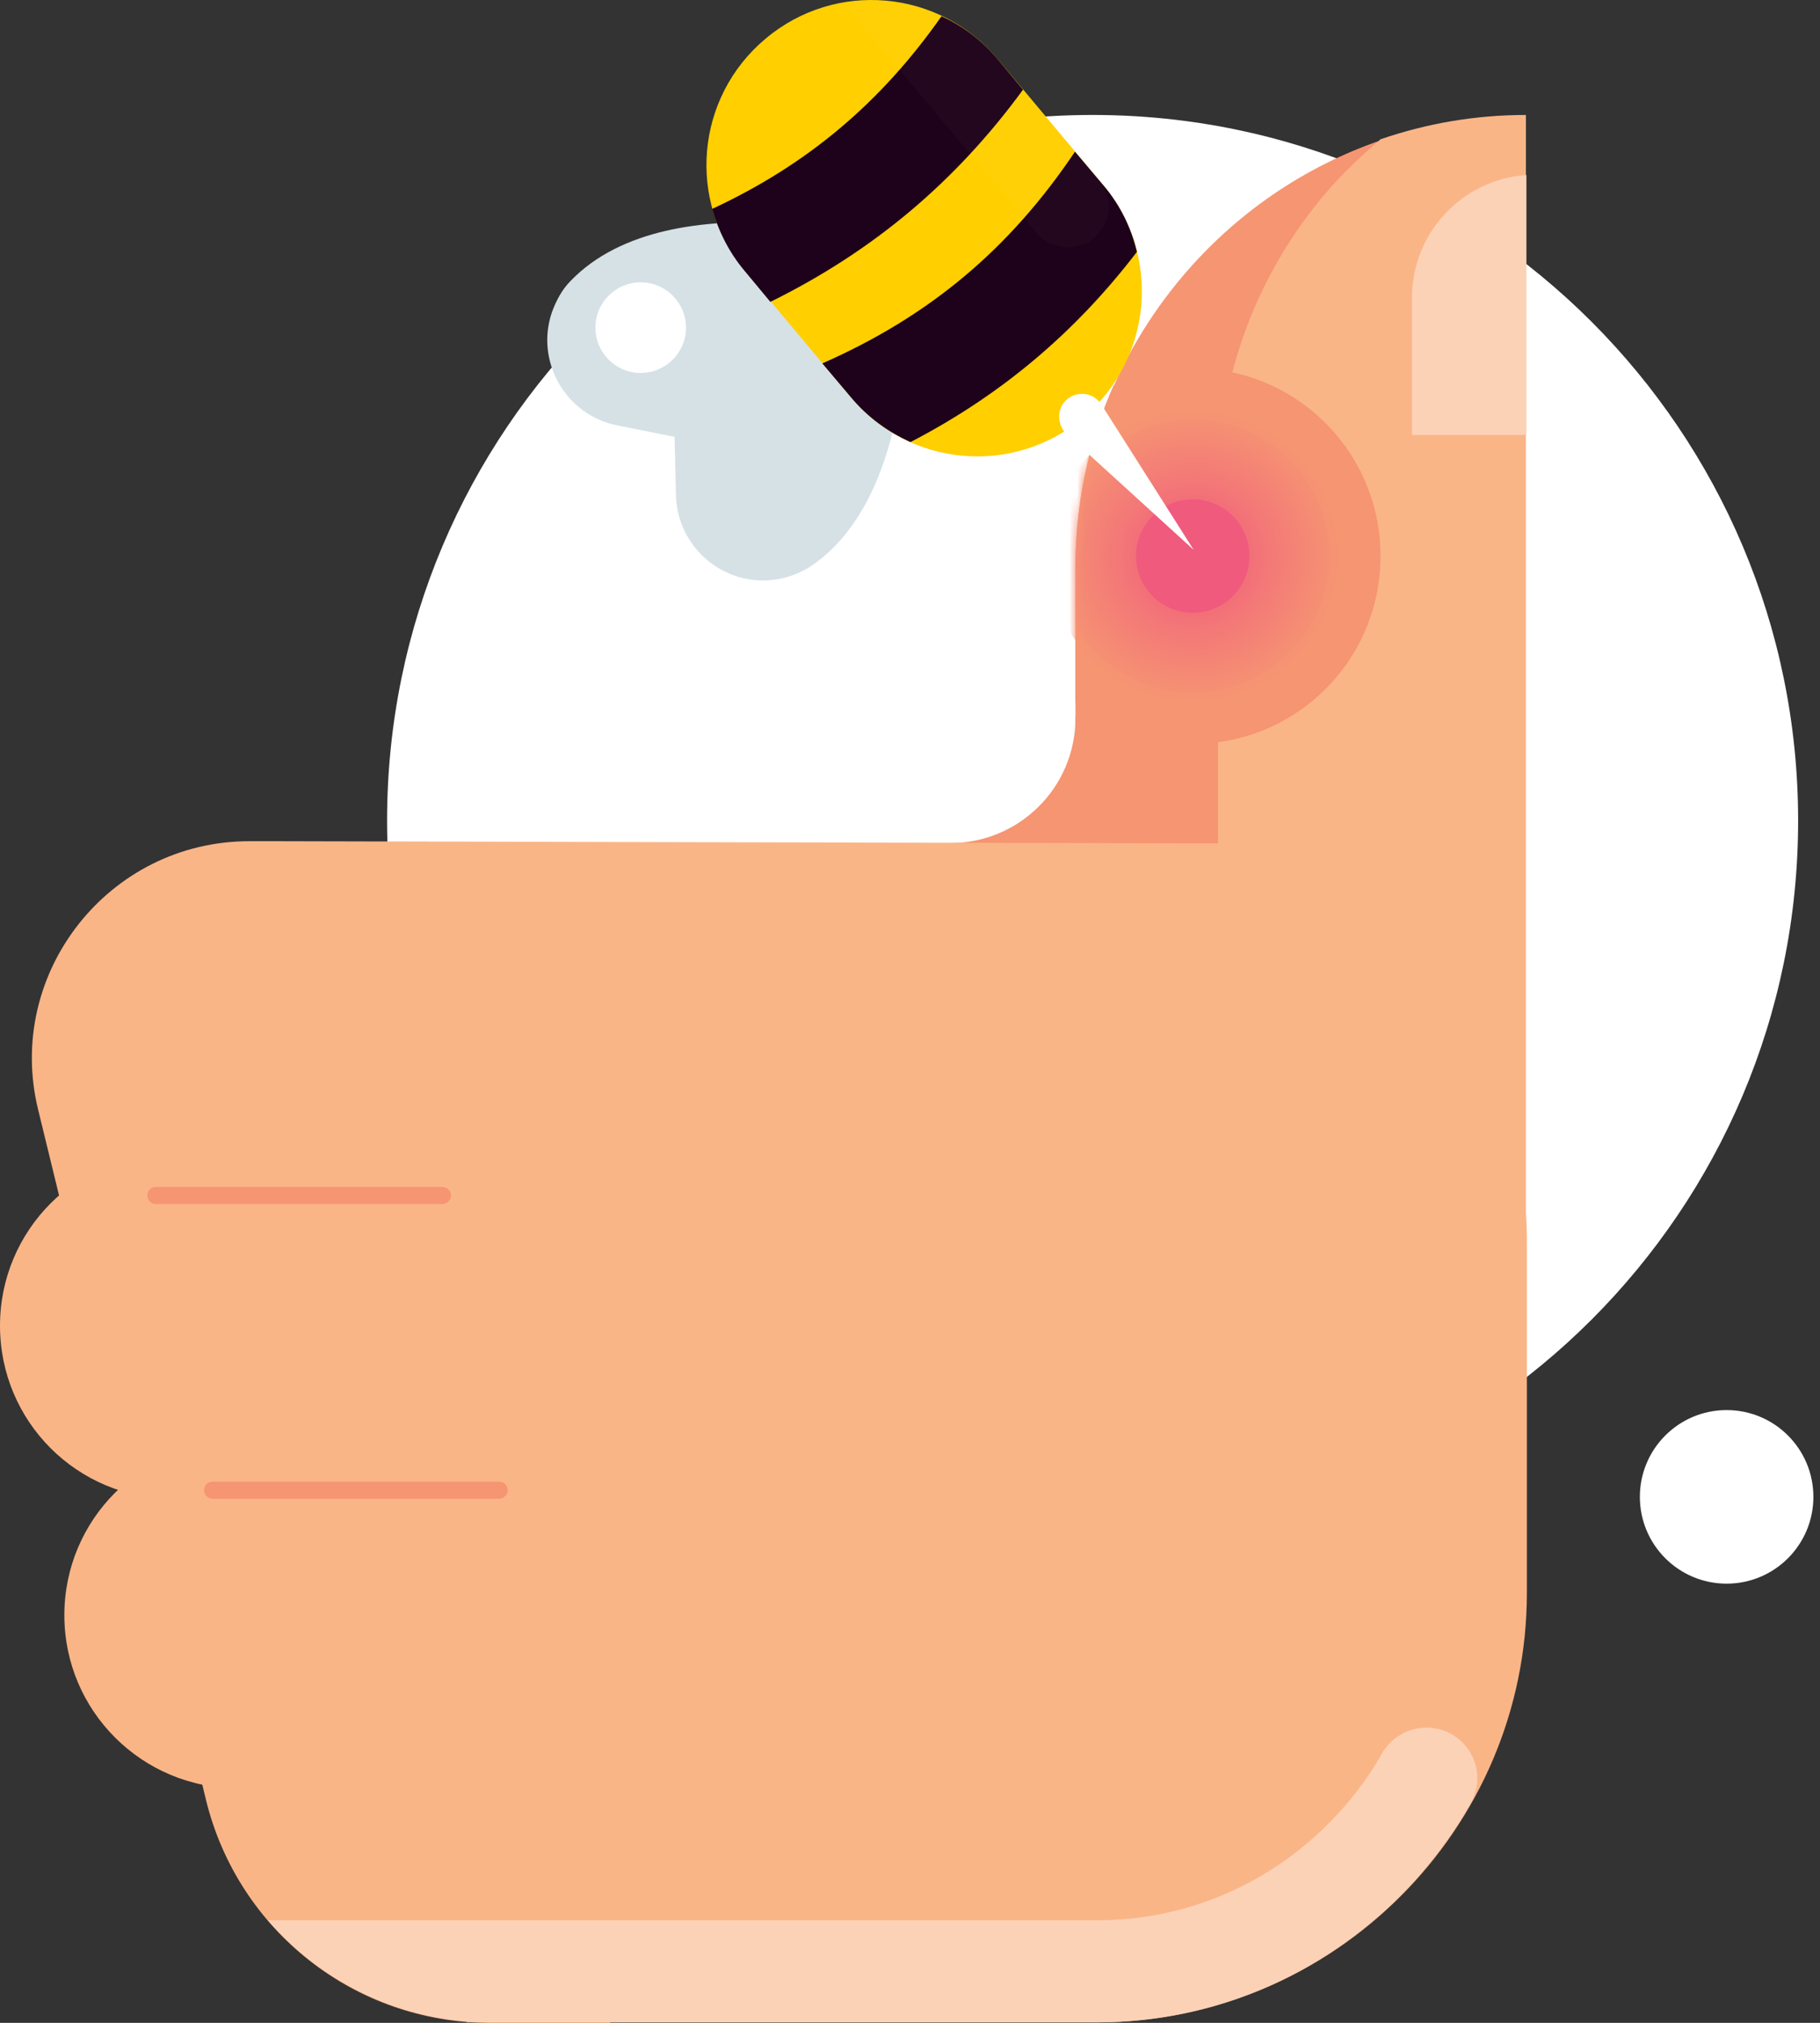 <svg width="234" height="260" viewBox="0 0 234 260" fill="none" xmlns="http://www.w3.org/2000/svg">
<rect x="0" y="0" width="234" height="260" fill="#333333" stroke="none"/>
<path d="M140.478 196.196C190.576 196.196 231.188 155.584 231.188 105.486C231.188 55.389 190.576 14.776 140.478 14.776C90.38 14.776 49.768 55.389 49.768 105.486C49.768 155.584 90.38 196.196 140.478 196.196Z" fill="white"/>
<path d="M122.152 108.367L142.133 111.922L138.272 91.941V92.309C138.272 101.196 131.039 108.367 122.152 108.367Z" fill="#F69572"/>
<path d="M156.782 136.254V62.46C156.782 48.118 161.991 35.063 170.572 24.95C172.717 22.376 175.169 20.108 177.743 17.963C167.63 21.395 158.804 27.525 152.062 35.492C143.481 45.605 138.272 58.721 138.272 73.002V152.741L156.782 136.254Z" fill="#F69572"/>
<path d="M170.388 24.889C161.807 35.002 156.598 48.118 156.598 62.399V218.874L181.972 196.38C190.614 189.455 196.191 178.729 196.191 166.777V14.776C189.633 14.776 183.382 15.879 177.498 17.902C174.985 20.047 172.533 22.376 170.388 24.889Z" fill="#FAB587"/>
<path d="M59.391 192.642H22.248C9.929 192.642 0 182.712 0 170.393C0 158.135 9.929 148.145 22.248 148.145H59.452V192.642H59.391Z" fill="#FAB587"/>
<path d="M67.665 229.845H30.523C18.265 229.845 8.274 219.916 8.274 207.597C8.274 195.338 18.203 185.348 30.523 185.348H67.726V229.845H67.665Z" fill="#FAB587"/>
<path d="M23.903 220.713L26.477 231.316C30.584 248.171 45.661 260 62.946 260H78.452V220.774H23.903V220.713Z" fill="#FAB587"/>
<path d="M148.262 111.248L43.639 110.696L60.371 221.448L60.004 233.522V259.939H141.091C171.43 259.939 196.314 235.116 196.314 204.716V159.238C196.253 132.761 174.801 111.248 148.262 111.248Z" fill="#FAB587"/>
<path d="M165.975 108.428L35.671 108.122H32.055C13.974 108.122 0.613 125.099 4.903 142.628L23.903 220.529H115.962L165.975 108.428Z" fill="#FAB587"/>
<path d="M183.382 222.061C181.053 222.061 178.846 223.348 177.682 225.371C175.843 228.68 173.514 231.684 170.756 234.442C162.788 242.41 152.246 246.822 141.03 246.822H34.445C41.432 254.913 51.729 259.939 62.946 259.939H141.03C161.562 259.939 179.52 248.6 189.02 231.868C191.595 227.516 188.469 222.061 183.382 222.061Z" fill="#FCD2B7"/>
<path d="M56.816 154.764H20.042C19.429 154.764 18.939 154.274 18.939 153.661C18.939 153.048 19.429 152.557 20.042 152.557H56.878C57.49 152.557 57.981 153.048 57.981 153.661C57.981 154.274 57.429 154.764 56.816 154.764Z" fill="#F69572"/>
<path d="M64.11 192.641H27.336C26.723 192.641 26.232 192.151 26.232 191.538C26.232 190.925 26.723 190.435 27.336 190.435H64.171C64.784 190.435 65.275 190.925 65.275 191.538C65.275 192.151 64.723 192.641 64.11 192.641Z" fill="#F69572"/>
<path d="M153.349 95.618C166.711 95.618 177.498 84.831 177.498 71.47C177.498 58.109 166.711 47.321 153.349 47.321C149.733 47.321 146.301 48.118 143.175 49.528C139.988 56.699 138.272 64.605 138.272 72.941V90.347C142.378 93.657 147.649 95.618 153.349 95.618Z" fill="#F69572"/>
<mask id="mask0" mask-type="alpha" maskUnits="userSpaceOnUse" x="138" y="47" width="40" height="49">
<path d="M153.349 95.618C166.711 95.618 177.498 84.831 177.498 71.47C177.498 58.109 166.711 47.321 153.349 47.321C149.733 47.321 146.301 48.118 143.175 49.528C139.988 56.699 138.272 64.605 138.272 72.941V90.347C142.378 93.657 147.649 95.618 153.349 95.618Z" fill="#F69572"/>
</mask>
<g mask="url(#mask0)">
<path d="M153.349 90.041C163.606 90.041 171.92 81.727 171.92 71.47C171.92 61.214 163.606 52.899 153.349 52.899C143.093 52.899 134.778 61.214 134.778 71.47C134.778 81.727 143.093 90.041 153.349 90.041Z" fill="#F69372"/>
<path d="M153.349 89.06C163.064 89.06 170.94 81.185 170.94 71.47C170.94 61.755 163.064 53.88 153.349 53.88C143.635 53.88 135.759 61.755 135.759 71.47C135.759 81.185 143.635 89.06 153.349 89.06Z" fill="#F59073"/>
<path d="M153.349 88.754C162.895 88.754 170.633 81.016 170.633 71.47C170.633 61.924 162.895 54.186 153.349 54.186C143.804 54.186 136.065 61.924 136.065 71.47C136.065 81.016 143.804 88.754 153.349 88.754Z" fill="#F58F73"/>
<path d="M153.349 88.448C162.726 88.448 170.327 80.846 170.327 71.47C170.327 62.093 162.726 54.492 153.349 54.492C143.973 54.492 136.372 62.093 136.372 71.47C136.372 80.846 143.973 88.448 153.349 88.448Z" fill="#F58E73"/>
<path d="M153.35 88.08C162.523 88.08 169.959 80.643 169.959 71.47C169.959 62.297 162.523 54.86 153.35 54.86C144.176 54.86 136.74 62.297 136.74 71.47C136.74 80.643 144.176 88.08 153.35 88.08Z" fill="#F58D74"/>
<path d="M153.349 87.773C162.354 87.773 169.653 80.474 169.653 71.47C169.653 62.466 162.354 55.167 153.349 55.167C144.345 55.167 137.046 62.466 137.046 71.47C137.046 80.474 144.345 87.773 153.349 87.773Z" fill="#F58C74"/>
<path d="M153.349 87.467C162.184 87.467 169.346 80.305 169.346 71.47C169.346 62.635 162.184 55.473 153.349 55.473C144.515 55.473 137.353 62.635 137.353 71.47C137.353 80.305 144.515 87.467 153.349 87.467Z" fill="#F58B74"/>
<path d="M153.349 87.099C161.981 87.099 168.978 80.102 168.978 71.47C168.978 62.838 161.981 55.841 153.349 55.841C144.718 55.841 137.72 62.838 137.72 71.47C137.72 80.102 144.718 87.099 153.349 87.099Z" fill="#F58A74"/>
<path d="M153.35 86.793C161.812 86.793 168.672 79.933 168.672 71.47C168.672 63.008 161.812 56.147 153.35 56.147C144.887 56.147 138.027 63.008 138.027 71.47C138.027 79.933 144.887 86.793 153.35 86.793Z" fill="#F58974"/>
<path d="M153.349 86.486C161.643 86.486 168.366 79.763 168.366 71.47C168.366 63.177 161.643 56.454 153.349 56.454C145.056 56.454 138.333 63.177 138.333 71.47C138.333 79.763 145.056 86.486 153.349 86.486Z" fill="#F58874"/>
<path d="M153.349 86.118C161.44 86.118 167.998 79.56 167.998 71.47C167.998 63.38 161.44 56.822 153.349 56.822C145.259 56.822 138.701 63.38 138.701 71.47C138.701 79.56 145.259 86.118 153.349 86.118Z" fill="#F58775"/>
<path d="M153.349 85.812C161.27 85.812 167.691 79.391 167.691 71.47C167.691 63.549 161.27 57.128 153.349 57.128C145.428 57.128 139.007 63.549 139.007 71.47C139.007 79.391 145.428 85.812 153.349 85.812Z" fill="#F48675"/>
<path d="M153.35 85.506C161.101 85.506 167.385 79.222 167.385 71.47C167.385 63.718 161.101 57.434 153.35 57.434C145.598 57.434 139.314 63.718 139.314 71.47C139.314 79.222 145.598 85.506 153.35 85.506Z" fill="#F48575"/>
<path d="M153.349 85.138C160.898 85.138 167.017 79.019 167.017 71.47C167.017 63.921 160.898 57.802 153.349 57.802C145.801 57.802 139.682 63.921 139.682 71.47C139.682 79.019 145.801 85.138 153.349 85.138Z" fill="#F48475"/>
<path d="M153.349 84.831C160.729 84.831 166.711 78.849 166.711 71.47C166.711 64.091 160.729 58.109 153.349 58.109C145.97 58.109 139.988 64.091 139.988 71.47C139.988 78.849 145.97 84.831 153.349 84.831Z" fill="#F48375"/>
<path d="M153.349 84.525C160.559 84.525 166.404 78.68 166.404 71.47C166.404 64.26 160.559 58.415 153.349 58.415C146.139 58.415 140.294 64.26 140.294 71.47C140.294 78.68 146.139 84.525 153.349 84.525Z" fill="#F48276"/>
<path d="M153.349 84.157C160.356 84.157 166.036 78.477 166.036 71.47C166.036 64.463 160.356 58.783 153.349 58.783C146.342 58.783 140.662 64.463 140.662 71.47C140.662 78.477 146.342 84.157 153.349 84.157Z" fill="#F48176"/>
<path d="M153.349 83.851C160.187 83.851 165.73 78.308 165.73 71.47C165.73 64.632 160.187 59.089 153.349 59.089C146.512 59.089 140.969 64.632 140.969 71.47C140.969 78.308 146.512 83.851 153.349 83.851Z" fill="#F48076"/>
<path d="M153.349 83.544C160.018 83.544 165.424 78.138 165.424 71.47C165.424 64.802 160.018 59.396 153.349 59.396C146.681 59.396 141.275 64.802 141.275 71.47C141.275 78.138 146.681 83.544 153.349 83.544Z" fill="#F47F76"/>
<path d="M153.35 83.177C159.815 83.177 165.056 77.935 165.056 71.47C165.056 65.005 159.815 59.763 153.35 59.763C146.884 59.763 141.643 65.005 141.643 71.47C141.643 77.935 146.884 83.177 153.35 83.177Z" fill="#F47E76"/>
<path d="M153.35 82.87C159.646 82.87 164.75 77.766 164.75 71.47C164.75 65.174 159.646 60.07 153.35 60.07C147.053 60.07 141.949 65.174 141.949 71.47C141.949 77.766 147.053 82.87 153.35 82.87Z" fill="#F47D77"/>
<path d="M153.349 82.564C159.476 82.564 164.443 77.597 164.443 71.47C164.443 65.343 159.476 60.376 153.349 60.376C147.223 60.376 142.256 65.343 142.256 71.47C142.256 77.597 147.223 82.564 153.349 82.564Z" fill="#F37C77"/>
<path d="M153.349 82.257C159.307 82.257 164.137 77.428 164.137 71.47C164.137 65.512 159.307 60.683 153.349 60.683C147.392 60.683 142.562 65.512 142.562 71.47C142.562 77.428 147.392 82.257 153.349 82.257Z" fill="#F37B77"/>
<path d="M153.349 81.889C159.104 81.889 163.769 77.224 163.769 71.47C163.769 65.716 159.104 61.05 153.349 61.05C147.595 61.05 142.93 65.716 142.93 71.47C142.93 77.224 147.595 81.889 153.349 81.889Z" fill="#F37A77"/>
<path d="M153.35 81.583C158.935 81.583 163.462 77.055 163.462 71.47C163.462 65.885 158.935 61.357 153.35 61.357C147.764 61.357 143.237 65.885 143.237 71.47C143.237 77.055 147.764 81.583 153.35 81.583Z" fill="#F37977"/>
<path d="M153.349 81.276C158.765 81.276 163.156 76.886 163.156 71.47C163.156 66.054 158.765 61.663 153.349 61.663C147.933 61.663 143.543 66.054 143.543 71.47C143.543 76.886 147.933 81.276 153.349 81.276Z" fill="#F37877"/>
<path d="M153.349 80.909C158.562 80.909 162.788 76.683 162.788 71.47C162.788 66.257 158.562 62.031 153.349 62.031C148.137 62.031 143.911 66.257 143.911 71.47C143.911 76.683 148.137 80.909 153.349 80.909Z" fill="#F37678"/>
<path d="M153.349 80.602C158.393 80.602 162.482 76.514 162.482 71.47C162.482 66.426 158.393 62.338 153.349 62.338C148.306 62.338 144.217 66.426 144.217 71.47C144.217 76.514 148.306 80.602 153.349 80.602Z" fill="#F37578"/>
<path d="M153.35 80.296C158.224 80.296 162.175 76.344 162.175 71.47C162.175 66.596 158.224 62.644 153.35 62.644C148.475 62.644 144.524 66.596 144.524 71.47C144.524 76.344 148.475 80.296 153.35 80.296Z" fill="#F37478"/>
<path d="M153.349 79.928C158.021 79.928 161.808 76.141 161.808 71.47C161.808 66.799 158.021 63.012 153.349 63.012C148.678 63.012 144.891 66.799 144.891 71.47C144.891 76.141 148.678 79.928 153.349 79.928Z" fill="#F37378"/>
<path d="M153.349 79.622C157.851 79.622 161.501 75.972 161.501 71.47C161.501 66.968 157.851 63.318 153.349 63.318C148.847 63.318 145.198 66.968 145.198 71.47C145.198 75.972 148.847 79.622 153.349 79.622Z" fill="#F27278"/>
<path d="M153.349 79.315C157.682 79.315 161.195 75.803 161.195 71.47C161.195 67.137 157.682 63.625 153.349 63.625C149.017 63.625 145.504 67.137 145.504 71.47C145.504 75.803 149.017 79.315 153.349 79.315Z" fill="#F27179"/>
<path d="M153.349 78.948C157.479 78.948 160.827 75.6 160.827 71.47C160.827 67.34 157.479 63.993 153.349 63.993C149.22 63.993 145.872 67.34 145.872 71.47C145.872 75.6 149.22 78.948 153.349 78.948Z" fill="#F27079"/>
<path d="M153.349 78.641C157.31 78.641 160.521 75.43 160.521 71.47C160.521 67.51 157.31 64.299 153.349 64.299C149.389 64.299 146.178 67.51 146.178 71.47C146.178 75.43 149.389 78.641 153.349 78.641Z" fill="#F26F79"/>
<path d="M153.349 78.335C157.141 78.335 160.214 75.261 160.214 71.47C160.214 67.679 157.141 64.606 153.349 64.606C149.558 64.606 146.485 67.679 146.485 71.47C146.485 75.261 149.558 78.335 153.349 78.335Z" fill="#F26E79"/>
<path d="M153.349 77.967C156.937 77.967 159.846 75.058 159.846 71.47C159.846 67.882 156.937 64.973 153.349 64.973C149.761 64.973 146.853 67.882 146.853 71.47C146.853 75.058 149.761 77.967 153.349 77.967Z" fill="#F26D79"/>
<path d="M153.35 77.66C156.768 77.66 159.54 74.889 159.54 71.47C159.54 68.051 156.768 65.28 153.35 65.28C149.931 65.28 147.159 68.051 147.159 71.47C147.159 74.889 149.931 77.66 153.35 77.66Z" fill="#F26C7A"/>
<path d="M153.349 77.354C156.599 77.354 159.233 74.719 159.233 71.47C159.233 68.22 156.599 65.586 153.349 65.586C150.1 65.586 147.466 68.22 147.466 71.47C147.466 74.719 150.1 77.354 153.349 77.354Z" fill="#F26B7A"/>
<path d="M153.349 76.986C156.396 76.986 158.866 74.516 158.866 71.47C158.866 68.424 156.396 65.954 153.349 65.954C150.303 65.954 147.833 68.424 147.833 71.47C147.833 74.516 150.303 76.986 153.349 76.986Z" fill="#F26A7A"/>
<path d="M153.349 76.68C156.227 76.68 158.559 74.347 158.559 71.47C158.559 68.593 156.227 66.26 153.349 66.26C150.472 66.26 148.14 68.593 148.14 71.47C148.14 74.347 150.472 76.68 153.349 76.68Z" fill="#F2697A"/>
<path d="M153.35 76.373C156.058 76.373 158.253 74.178 158.253 71.47C158.253 68.762 156.058 66.567 153.35 66.567C150.642 66.567 148.446 68.762 148.446 71.47C148.446 74.178 150.642 76.373 153.35 76.373Z" fill="#F1687A"/>
<path d="M153.349 76.005C155.854 76.005 157.885 73.975 157.885 71.47C157.885 68.965 155.854 66.934 153.349 66.934C150.845 66.934 148.814 68.965 148.814 71.47C148.814 73.975 150.845 76.005 153.349 76.005Z" fill="#F1677B"/>
<path d="M153.349 75.699C155.685 75.699 157.578 73.806 157.578 71.47C157.578 69.134 155.685 67.241 153.349 67.241C151.014 67.241 149.12 69.134 149.12 71.47C149.12 73.806 151.014 75.699 153.349 75.699Z" fill="#F1667B"/>
<path d="M153.349 75.393C155.516 75.393 157.272 73.636 157.272 71.47C157.272 69.304 155.516 67.547 153.349 67.547C151.183 67.547 149.427 69.304 149.427 71.47C149.427 73.636 151.183 75.393 153.349 75.393Z" fill="#F1657B"/>
<path d="M153.35 75.086C155.347 75.086 156.966 73.467 156.966 71.47C156.966 69.473 155.347 67.854 153.35 67.854C151.352 67.854 149.733 69.473 149.733 71.47C149.733 73.467 151.352 75.086 153.35 75.086Z" fill="#F1647B"/>
<path d="M153.349 74.718C155.144 74.718 156.598 73.264 156.598 71.47C156.598 69.676 155.144 68.222 153.349 68.222C151.555 68.222 150.101 69.676 150.101 71.47C150.101 73.264 151.555 74.718 153.349 74.718Z" fill="#F1637B"/>
<path d="M153.349 74.412C154.974 74.412 156.291 73.095 156.291 71.47C156.291 69.845 154.974 68.528 153.349 68.528C151.725 68.528 150.407 69.845 150.407 71.47C150.407 73.095 151.725 74.412 153.349 74.412Z" fill="#F1627B"/>
<path d="M153.349 74.106C154.805 74.106 155.985 72.925 155.985 71.47C155.985 70.014 154.805 68.835 153.349 68.835C151.894 68.835 150.714 70.014 150.714 71.47C150.714 72.925 151.894 74.106 153.349 74.106Z" fill="#F1617C"/>
<path d="M153.349 73.738C154.602 73.738 155.617 72.722 155.617 71.47C155.617 70.218 154.602 69.202 153.349 69.202C152.097 69.202 151.082 70.218 151.082 71.47C151.082 72.722 152.097 73.738 153.349 73.738Z" fill="#F1607C"/>
<path d="M153.349 73.431C154.433 73.431 155.311 72.553 155.311 71.47C155.311 70.387 154.433 69.509 153.349 69.509C152.266 69.509 151.388 70.387 151.388 71.47C151.388 72.553 152.266 73.431 153.349 73.431Z" fill="#F15F7C"/>
<path d="M153.349 73.125C154.263 73.125 155.004 72.384 155.004 71.47C155.004 70.556 154.263 69.815 153.349 69.815C152.435 69.815 151.695 70.556 151.695 71.47C151.695 72.384 152.435 73.125 153.349 73.125Z" fill="#F05E7C"/>
<path d="M153.349 72.757C154.06 72.757 154.636 72.181 154.636 71.47C154.636 70.759 154.06 70.183 153.349 70.183C152.639 70.183 152.062 70.759 152.062 71.47C152.062 72.181 152.639 72.757 153.349 72.757Z" fill="#F05D7C"/>
<path d="M153.35 72.451C153.891 72.451 154.33 72.012 154.33 71.47C154.33 70.928 153.891 70.489 153.35 70.489C152.808 70.489 152.369 70.928 152.369 71.47C152.369 72.012 152.808 72.451 153.35 72.451Z" fill="#F05C7D"/>
<path d="M153.349 72.144C153.722 72.144 154.024 71.842 154.024 71.47C154.024 71.098 153.722 70.796 153.349 70.796C152.977 70.796 152.675 71.098 152.675 71.47C152.675 71.842 152.977 72.144 153.349 72.144Z" fill="#F05B7D"/>
<path d="M153.349 71.776C153.519 71.776 153.656 71.639 153.656 71.47C153.656 71.301 153.519 71.163 153.349 71.163C153.18 71.163 153.043 71.301 153.043 71.47C153.043 71.639 153.18 71.776 153.349 71.776Z" fill="#F05A7D"/>
</g>
<path d="M153.349 78.763C157.377 78.763 160.643 75.498 160.643 71.47C160.643 67.442 157.377 64.176 153.349 64.176C149.321 64.176 146.056 67.442 146.056 71.47C146.056 75.498 149.321 78.763 153.349 78.763Z" fill="#F05A7D"/>
<path d="M73.365 36.105C72.262 37.208 71.526 38.618 70.975 40.089C68.768 46.463 72.752 53.389 79.371 54.676L86.726 56.147L86.91 63.686C87.094 70.428 93.162 75.515 99.843 74.473C101.375 74.228 102.846 73.676 104.194 72.818C119.701 62.46 116.391 31.263 116.391 31.263C116.391 31.263 86.297 22.683 73.365 36.105Z" fill="#D6E1E6"/>
<path d="M139.253 53.696C130.304 61.234 116.943 60.07 109.404 51.06L95.797 34.818C88.259 25.87 89.423 12.508 98.433 4.97C107.381 -2.569 120.743 -1.405 128.282 7.605L141.888 23.847C149.365 32.795 148.201 46.157 139.253 53.696Z" fill="#FFCF00"/>
<path d="M105.727 46.709L109.404 51.06C111.549 53.634 114.185 55.534 117.065 56.821C128.649 50.815 138.211 42.786 146.178 32.367C145.443 29.302 144.033 26.36 141.888 23.847L138.211 19.495C129.814 31.999 119.517 40.641 105.727 46.709ZM121.049 2.089C113.265 13.182 103.826 21.15 91.568 26.85C92.365 29.67 93.713 32.428 95.736 34.818L99.046 38.802C112.223 32.305 122.827 23.418 131.53 11.528L128.22 7.544C126.198 5.153 123.746 3.315 121.049 2.089Z" fill="#1E011A"/>
<g opacity="0.15">
<path opacity="0.15" d="M108.362 0.311L133.246 29.915C135.146 32.121 138.456 32.428 140.662 30.589C142.869 28.689 143.175 25.379 141.336 23.173L128.22 7.544C123.194 1.599 115.533 -0.914 108.362 0.311Z" fill="white"/>
</g>
<path d="M136.985 55.657L153.472 70.673L141.52 51.857C141.03 51.183 140.233 50.692 139.375 50.631C137.72 50.509 136.31 51.673 136.188 53.328C136.127 54.186 136.433 55.044 136.985 55.657Z" fill="white"/>
<path d="M82.375 47.934C85.591 47.934 88.198 45.327 88.198 42.112C88.198 38.896 85.591 36.289 82.375 36.289C79.159 36.289 76.552 38.896 76.552 42.112C76.552 45.327 79.159 47.934 82.375 47.934Z" fill="white"/>
<path d="M196.253 22.499C188.04 23.05 181.543 29.915 181.543 38.25V55.902H196.253V22.499Z" fill="#FCD2B7"/>
<path d="M221.995 203.551C228.155 203.551 233.15 198.557 233.15 192.396C233.15 186.236 228.155 181.241 221.995 181.241C215.834 181.241 210.84 186.236 210.84 192.396C210.84 198.557 215.834 203.551 221.995 203.551Z" fill="white"/>
</svg>
